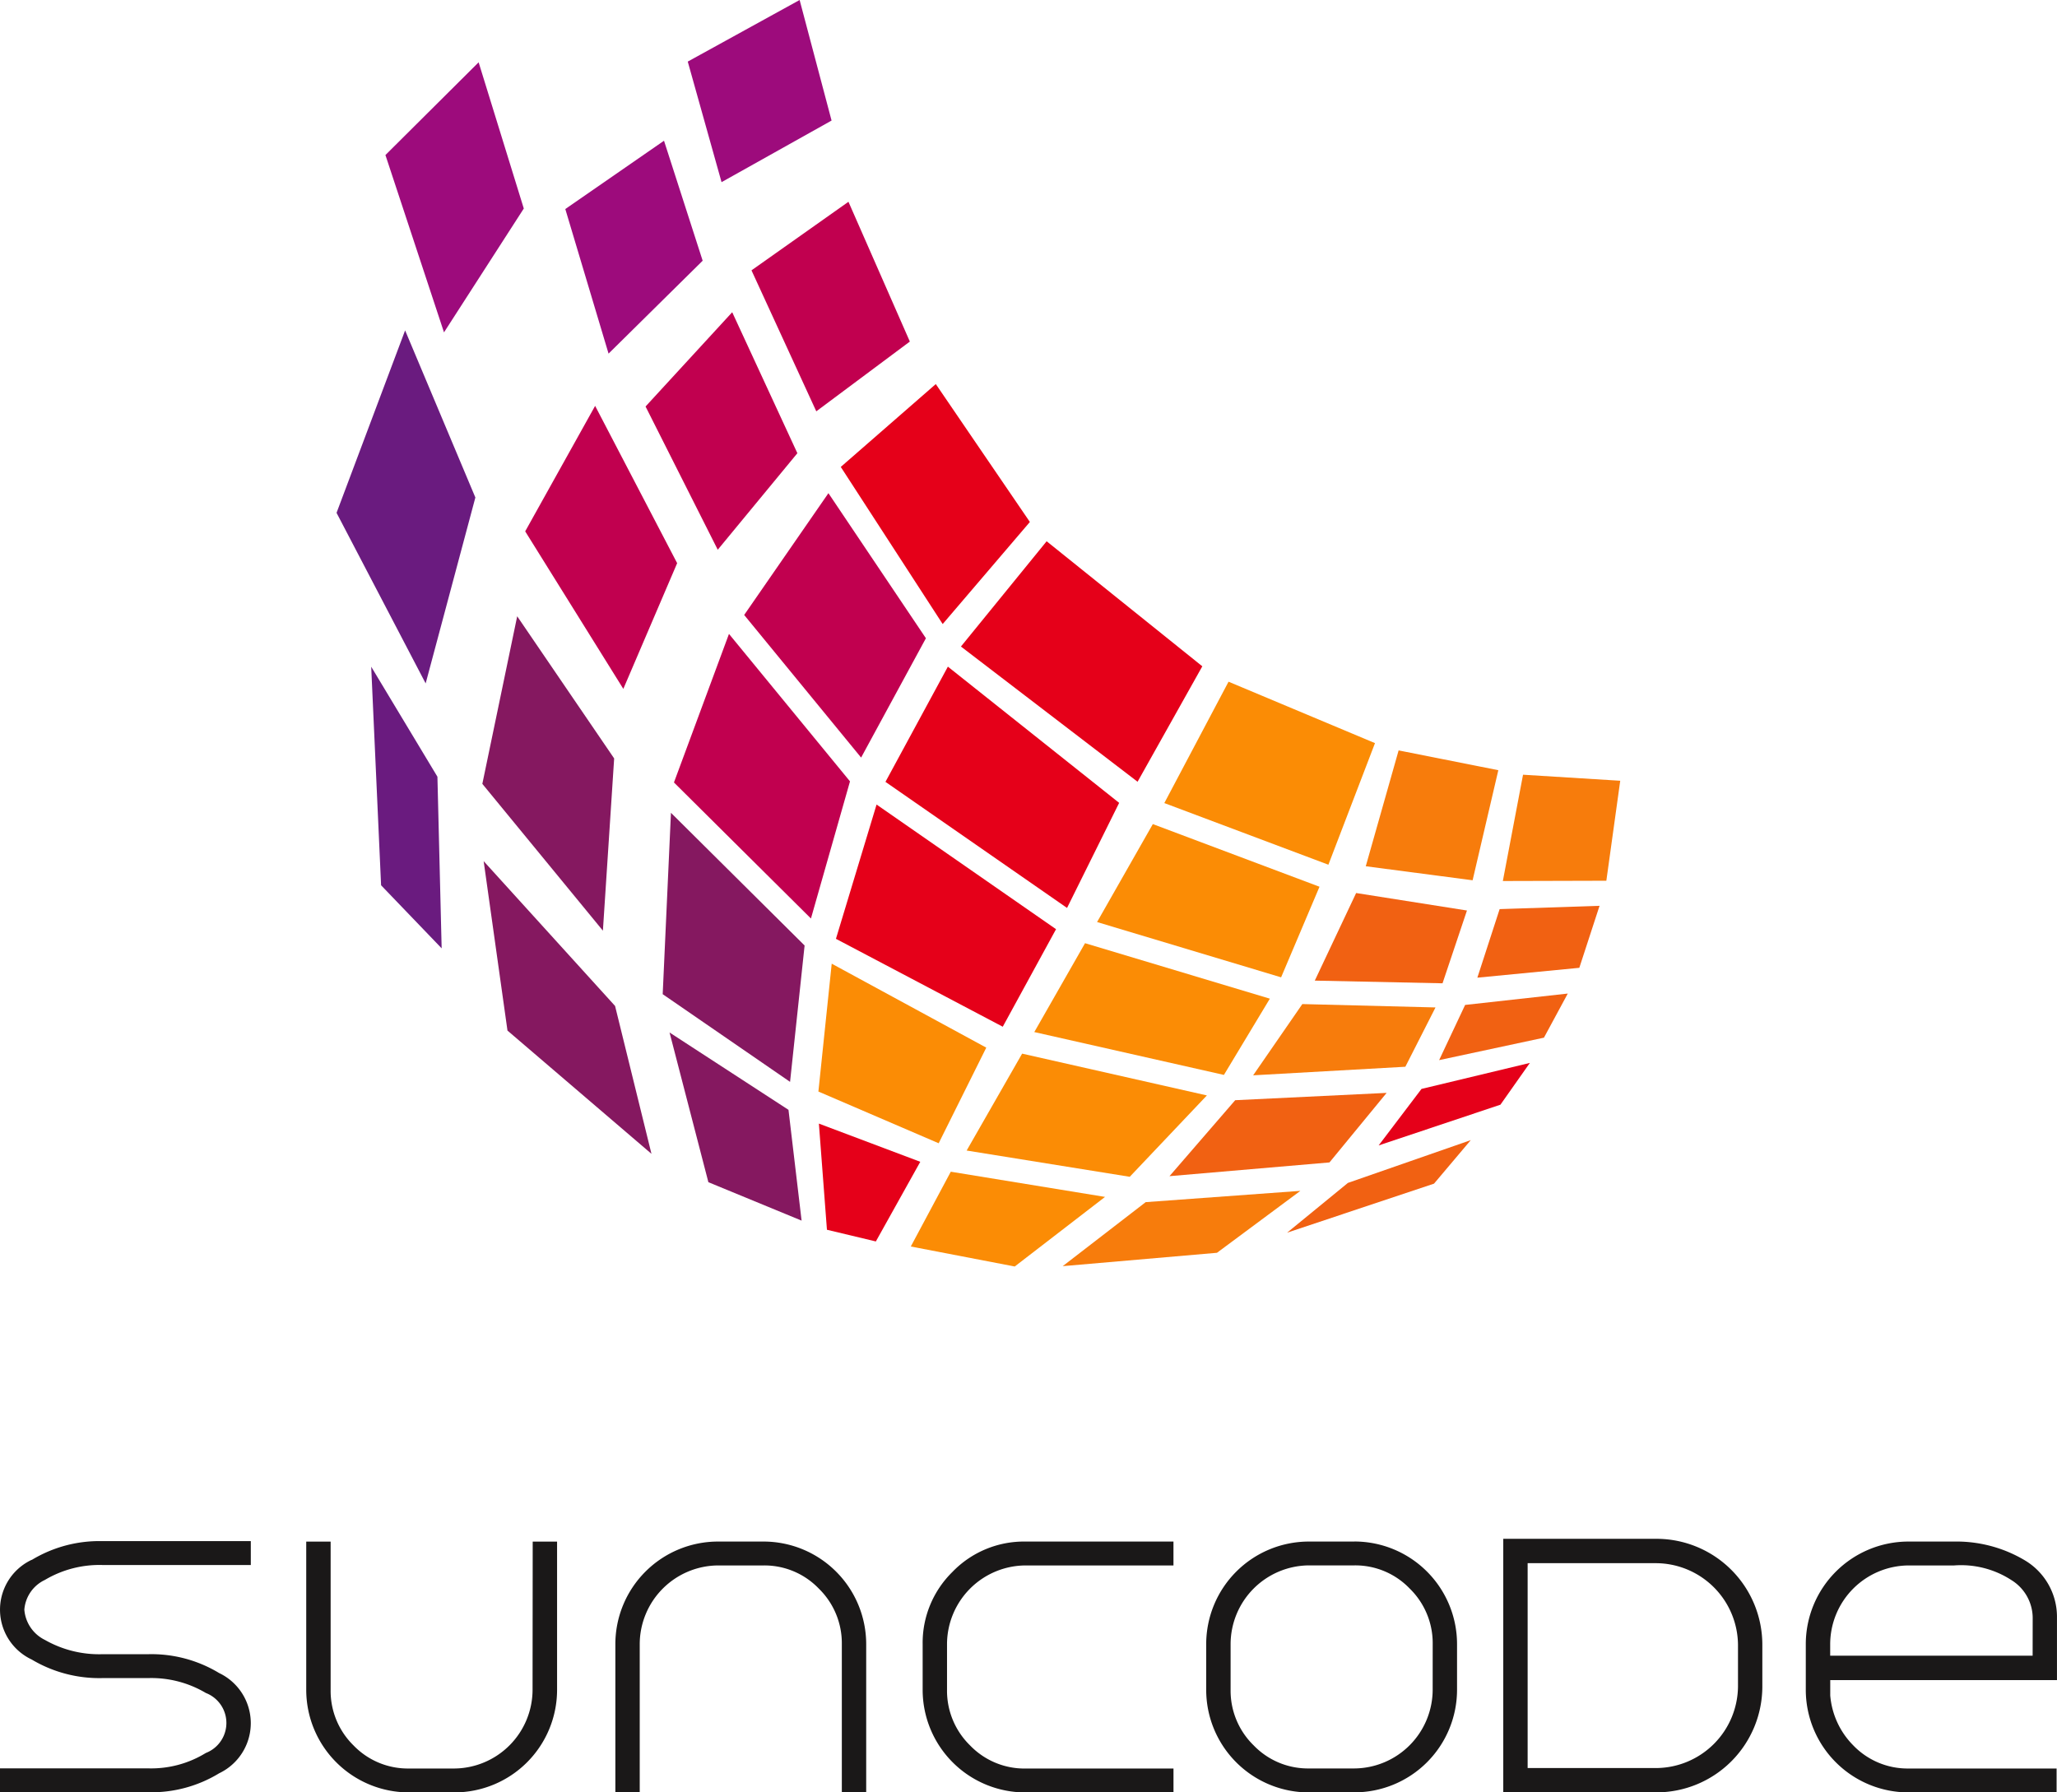 <svg xmlns="http://www.w3.org/2000/svg" xmlns:xlink="http://www.w3.org/1999/xlink" width="72" height="62.739" viewBox="0 0 72 62.739"><defs><clipPath id="a"><rect width="72" height="62.739" fill="none"/></clipPath></defs><g clip-path="url(#a)"><path d="M1.111,277a1.927,1.927,0,0,0,0,3.49,4.619,4.619,0,0,0,2.479.65h1.6a3.741,3.741,0,0,1,2.016.521,1.126,1.126,0,0,1,0,2.1,3.65,3.65,0,0,1-2.017.539H0v.836H5.19a4.554,4.554,0,0,0,2.48-.663,1.943,1.943,0,0,0,0-3.51,4.576,4.576,0,0,0-2.48-.659h-1.6a3.835,3.835,0,0,1-2.017-.5,1.293,1.293,0,0,1-.72-1.059,1.257,1.257,0,0,1,.718-1.04,3.74,3.74,0,0,1,2.02-.523H8.78v-.836H3.591a4.572,4.572,0,0,0-2.48.659" transform="translate(-0.001 -222.401)" fill="#1a1818"/><path d="M62.819,281.621a2.761,2.761,0,0,1-2.743,2.755H58.483a2.64,2.64,0,0,1-1.932-.809,2.672,2.672,0,0,1-.8-1.945v-5.189h-.854v5.189a3.592,3.592,0,0,0,3.59,3.59h1.6a3.592,3.592,0,0,0,3.59-3.59v-5.189h-.853Z" transform="translate(-44.178 -222.472)" fill="#1a1818"/><path d="M115.535,276.432h-1.6a3.594,3.594,0,0,0-3.59,3.59v5.189h.853v-5.189a2.761,2.761,0,0,1,2.744-2.754h1.593a2.638,2.638,0,0,1,1.931.81,2.67,2.67,0,0,1,.806,1.944v5.189h.853v-5.189a3.594,3.594,0,0,0-3.59-3.59" transform="translate(-88.806 -222.472)" fill="#1a1818"/><path d="M166.5,277.485a3.476,3.476,0,0,0-1.053,2.538v1.6a3.592,3.592,0,0,0,3.591,3.59h5.189v-.836h-5.189a2.641,2.641,0,0,1-1.932-.81,2.671,2.671,0,0,1-.806-1.945v-1.6a2.763,2.763,0,0,1,2.748-2.754h5.178v-.836h-5.189a3.477,3.477,0,0,0-2.538,1.053" transform="translate(-133.152 -222.472)" fill="#1a1818"/><path d="M221.476,276.432h-1.6a3.593,3.593,0,0,0-3.59,3.59v1.6a3.592,3.592,0,0,0,3.453,3.588l1.737,0a3.592,3.592,0,0,0,3.59-3.59v-1.6a3.593,3.593,0,0,0-3.59-3.59m2.737,5.189a2.762,2.762,0,0,1-2.743,2.755h-1.593a2.638,2.638,0,0,1-1.931-.809,2.671,2.671,0,0,1-.806-1.945v-1.6a2.762,2.762,0,0,1,2.743-2.754h1.594a2.637,2.637,0,0,1,1.931.81,2.67,2.67,0,0,1,.806,1.944Z" transform="translate(-174.066 -222.472)" fill="#1a1818"/><path d="M274.916,275.933h-5.359v8.876h5.359a3.707,3.707,0,0,0,3.709-3.708v-1.458a3.708,3.708,0,0,0-3.709-3.709m2.857,5.168a2.882,2.882,0,0,1-2.857,2.856H270.41v-7.171h4.506a2.883,2.883,0,0,1,2.857,2.856Z" transform="translate(-216.939 -222.07)" fill="#1a1818"/><path d="M332.6,279.047a2.3,2.3,0,0,0-1.124-1.957,4.672,4.672,0,0,0-2.478-.658h-1.6a3.594,3.594,0,0,0-3.59,3.59v1.6a3.593,3.593,0,0,0,3.59,3.59h5.189v-.836H327.4a2.637,2.637,0,0,1-1.931-.81,2.809,2.809,0,0,1-.805-1.744v-.541H332.6Zm-.852,1.381h-7.086v-.406a2.762,2.762,0,0,1,2.744-2.754H329a3.235,3.235,0,0,1,2.01.516,1.564,1.564,0,0,1,.74,1.36Z" transform="translate(-260.601 -222.472)" fill="#1a1818"/><path d="M232.921,205.943l-2.128,1.742,5.142-1.716,1.286-1.523Z" transform="translate(-185.741 -164.537)" fill="#f16112"/><path d="M248.693,191.5l-1.5,1.978,4.263-1.426,1.03-1.462Z" transform="translate(-198.937 -153.384)" fill="#e50019"/><path d="M258.963,178.56l-.91,1.932,3.669-.786.834-1.544Z" transform="translate(-207.68 -143.384)" fill="#f16112"/><path d="M265.69,162.545l-.78,2.4,3.569-.345.708-2.17Z" transform="translate(-213.199 -130.723)" fill="#f16112"/><path d="M270.189,138.926l-.707,3.721,3.623-.01.486-3.5Z" transform="translate(-216.879 -111.808)" fill="#f77c0c"/><path d="M246.05,134.564l-1.15,4.055,3.74.491.9-3.853Z" transform="translate(-197.095 -108.297)" fill="#f77c0c"/><path d="M237.206,160.134l-1.447,3.066,4.471.094.855-2.548Z" transform="translate(-189.738 -128.875)" fill="#f16112"/><path d="M226.429,180.049l-1.722,2.494,5.328-.3,1.055-2.076Z" transform="translate(-180.844 -144.903)" fill="#f77c0c"/><path d="M212,196.228l-2.3,2.659,5.6-.481,2-2.434Z" transform="translate(-168.765 -157.717)" fill="#f16112"/><path d="M193.458,213.938l-2.905,2.241,5.4-.468,2.92-2.168Z" transform="translate(-153.356 -171.859)" fill="#f77c0c"/><path d="M211.03,122.242l-2.248,4.248,5.743,2.158,1.631-4.256Z" transform="translate(-168.028 -98.38)" fill="#fb8c05"/><path d="M198.674,147.776l-1.952,3.429,6.442,1.935,1.344-3.171Z" transform="translate(-158.322 -118.93)" fill="#fb8c05"/><path d="M187.242,169.133l-1.776,3.111,6.637,1.5,1.608-2.669Z" transform="translate(-149.263 -136.118)" fill="#fb8c05"/><path d="M179.023,193.242l2.7-2.848-6.467-1.463-1.942,3.392Z" transform="translate(-139.479 -152.05)" fill="#fb8c05"/><path d="M164.728,210.1l-1.4,2.618,3.638.7,3.161-2.436Z" transform="translate(-131.448 -169.086)" fill="#fb8c05"/><path d="M175.329,97.059l-3,3.685,6.183,4.733,2.266-4.041Z" transform="translate(-138.694 -78.113)" fill="#e50019"/><path d="M160.956,119.539l-2.185,4.033,6.356,4.413,1.824-3.678Z" transform="translate(-127.778 -96.204)" fill="#e50019"/><path d="M151.318,144.272l-1.422,4.7,5.839,3.077,1.865-3.414Z" transform="translate(-120.636 -116.11)" fill="#e50019"/><path d="M147.219,172.8l-.466,4.476,4.21,1.81,1.666-3.347Z" transform="translate(-118.107 -139.068)" fill="#fb8c05"/><path d="M146.834,201.483l.282,3.716,1.712.409,1.555-2.788Z" transform="translate(-118.171 -162.153)" fill="#e50019"/><path d="M157.379,73.7l-3.293-4.827-3.326,2.9,3.567,5.5Z" transform="translate(-121.331 -55.429)" fill="#e50019"/><path d="M136.389,88.437,133.44,92.7l4.093,4.992,2.268-4.177Z" transform="translate(-107.392 -71.174)" fill="#c1004f"/><path d="M122.775,113.668l-1.926,5.2,4.795,4.762,1.367-4.8Z" transform="translate(-97.259 -91.479)" fill="#c1004f"/><path d="M119.1,145.749l-.289,6.349,4.458,3.069.509-4.773Z" transform="translate(-95.615 -117.298)" fill="#851860"/><path d="M124.682,191.731l-.459-3.878-4.163-2.707,1.359,5.24Z" transform="translate(-96.624 -149.005)" fill="#851860"/><path d="M92.612,164.664l-1.274-5.176-4.6-5.069.834,5.931Z" transform="translate(-69.809 -124.276)" fill="#851860"/><path d="M87.708,110.51l-1.22,5.866,4.22,5.139.394-6.029Z" transform="translate(-69.605 -88.938)" fill="#851860"/><path d="M96.62,72.78l-2.448,4.392,3.435,5.514,1.884-4.4Z" transform="translate(-75.789 -58.573)" fill="#c1004f"/><path d="M121.073,60.925l-2.281-4.935-3.033,3.3,2.527,5.014Z" transform="translate(-93.163 -45.061)" fill="#c1004f"/><path d="M140.294,41.076l-2.149-4.893-3.394,2.4,2.268,4.935Z" transform="translate(-108.447 -29.12)" fill="#c1004f"/><path d="M128.36,4.22,127.242,0l-3.916,2.156,1.183,4.22Z" transform="translate(-99.253 0)" fill="#9d0b7c"/><path d="M106.175,29.427l-1.353-4.2-3.455,2.391,1.514,5.061Z" transform="translate(-81.58 -20.301)" fill="#9d0b7c"/><path d="M73.953,16.293l-1.581-5.118L69.11,14.421l2.05,6.207Z" transform="translate(-55.619 -8.994)" fill="#9d0b7c"/><path d="M62.759,59.243l-2.4,6.386L63.478,71.6l1.74-6.508Z" transform="translate(-48.579 -47.678)" fill="#6a1b7f"/><path d="M69.026,129.41l-.148-6.007-2.318-3.851.346,7.651Z" transform="translate(-53.567 -96.215)" fill="#6a1b7f"/></g></svg>